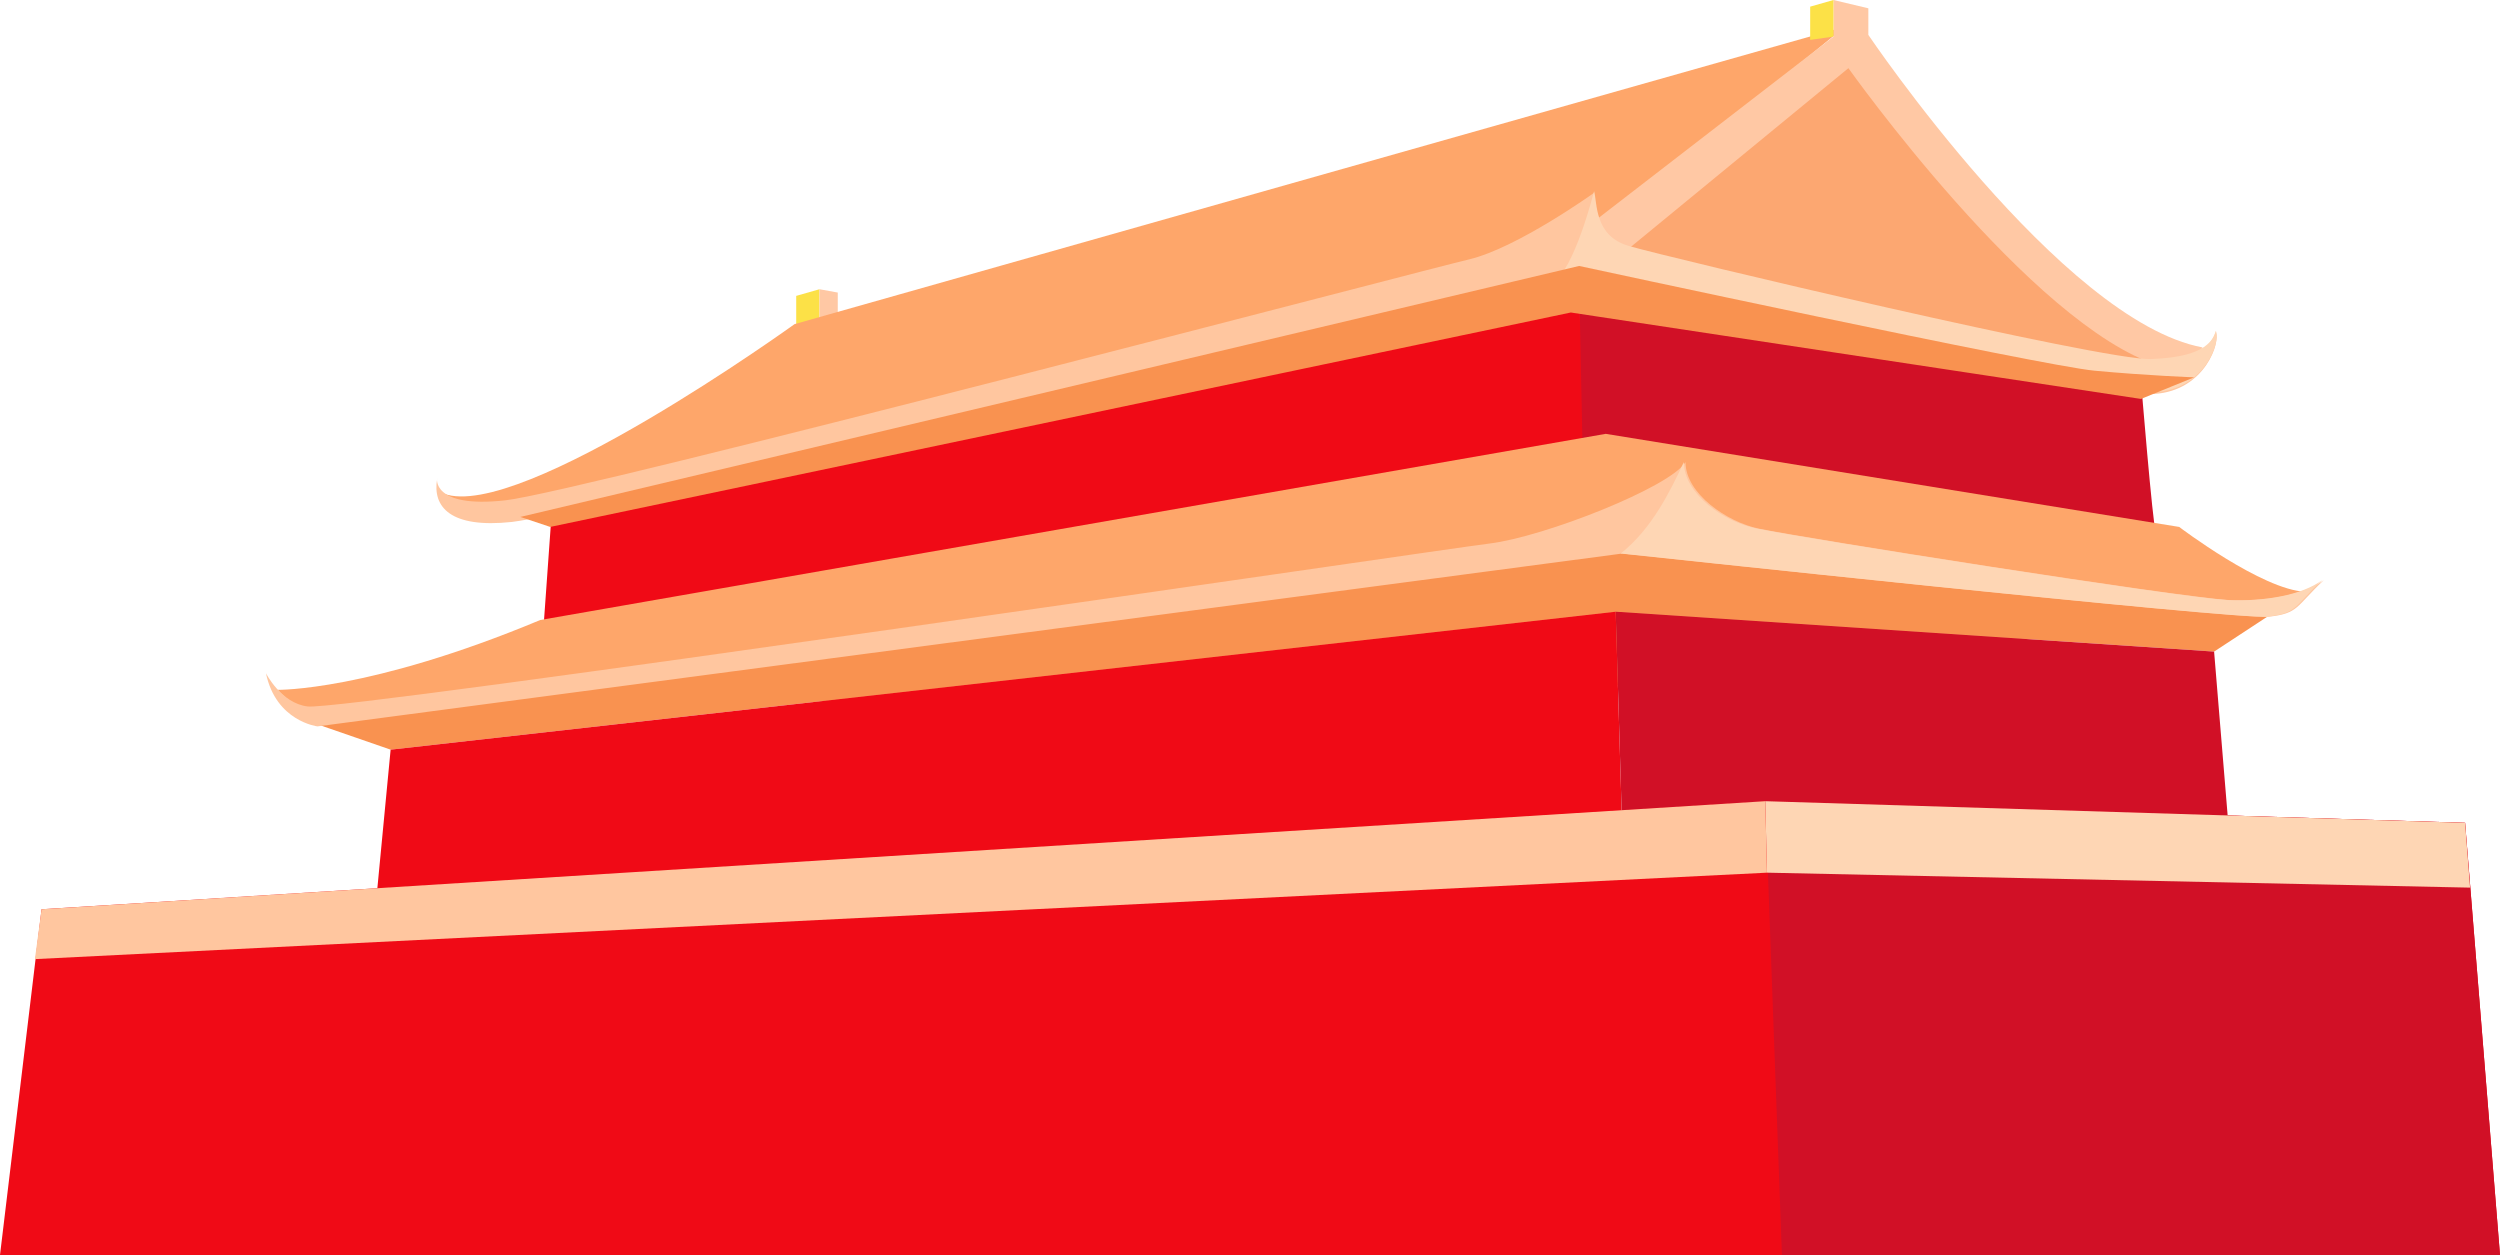   <svg xmlns="http://www.w3.org/2000/svg" x="0px" y="0px" viewBox="0 0 150.4 75.5" style="vertical-align: middle; max-width: 100%; width: 100%;" width="100%">
   <g>
    <polygon points="47.9,19.5 47.9,17.8 49.3,17.4 49.3,19.5" fill="rgb(252,225,71)">
    </polygon>
    <polygon points="49.3,17.4 50.4,17.6 50.4,19.5 49.3,19.5" fill="rgb(255, 200, 164)">
    </polygon>
    <path d="M95,16.8v9.6c0,0,34.9,6.3,34.7,5.7c-0.2-0.6-0.9-9.2-0.9-9.2L95,16.8z" fill="rgb(209,16,38)">
    </path>
    <path d="M26.7,29.7c4.6,1.7,21.1-10.2,21.1-10.2L111,1.6L94.2,15.3c0,0-53.4,15.5-62.1,15.5   C24.5,30.7,26.7,29.7,26.7,29.7z" fill="rgb(254, 166, 106)">
    </path>
    <polygon points="33.2,30.7 32.7,37.7 95.2,26.7 95,16.8" fill="rgb(240, 10, 22)">
    </polygon>
    <path d="M32.5,37.3l64.1-11.2l34.5,5.6c0,0,5,3.8,7.6,3.9c-1.2,1.3-40.4,5.6-40.4,5.6S27,42.7,18.8,42.7   c-1.1,0-2.1-1.2-2.1-1.2S22.2,41.6,32.5,37.3z" fill="rgb(254, 166, 106)">
    </path>
    <polygon points="18.3,43.3 23.5,45.1 97.2,36.8 133.2,39.2 136.4,37.1 97.5,32" fill="rgb(249, 146, 80)">
    </polygon>
    <polygon points="23.5,45.1 22.6,54.5 97.6,50.2 97.2,36.8" fill="rgb(240, 10, 22)">
    </polygon>
    <path d="M16,40.5c0,0,0.9,1.8,2.5,2c2.1,0.3,68.6-9.5,71.1-9.8c3.3-0.4,10.9-3.4,11.8-4.9   c0,1.9,2.5,3.6,4.4,4c2.9,0.6,25.1,4.1,28.3,4.3c2.2,0.1,4.5-0.3,5.7-1.2c-1.7,1.6-1.5,2-3.3,2.2c-1.8,0.2-38.9-3.8-38.9-3.8   L19.1,43.7C19.1,43.7,16.6,43.4,16,40.5z" fill="rgb(255, 198, 159)">
    </path>
    <path d="M94.5,14.4l15.8-12.2V0l2.1,0.5v1.6c0,0,11.6,17.2,20.1,18.8c-0.7,1.4-3.2,0.9-3.3,1.1   C129,22.3,94.5,14.4,94.5,14.4z" fill="rgb(255, 200, 164)">
    </path>
    <path d="M111.2,4.1c0,0,11,15.5,18.7,17.9c-0.4,0.4-11.7-0.8-11.7-0.8l-21-5.6L111.2,4.1z" fill="rgb(252, 167, 113)">
    </path>
    <path d="M26.3,28.8c0-0.1-0.4,1.8,4.1,1.3S86.6,16,88.4,15.6c2.9-0.7,7.5-4,7.5-4s-0.3,2.6,2.1,3.3   c2.4,0.7,28.5,6.9,31.4,6.8c2.9-0.1,3.6-0.9,3.9-1.7c0.3,0.5-0.6,3.5-3.7,3.7c-3.1,0.2-34.9-5.9-34.9-5.9S34.5,31,30.8,31.4   S26,30.5,26.3,28.8z" fill="rgb(255, 198, 159)">
    </path>
    <polygon points="97.2,36.8 97.6,50.2 134.3,52.5 133.2,39.2" fill="rgb(209,16,38)">
    </polygon>
    <polygon points="110.3,0 108.9,0.4 108.9,2.4 110.3,2.2" fill="rgb(252,225,71)">
    </polygon>
    <path d="M133.3,19.9c-0.2,0.8-1,1.6-3.9,1.7c-2.9,0.1-29-6.1-31.4-6.8c-2.1-0.6-1.9-2.6-2.1-3.3   c0,0-1.2,4.8-2.5,5.5c2,0.7,33.4,6.7,36.2,6.6C132.8,23.4,133.6,20.4,133.3,19.9z" fill="rgb(254, 214, 180)">
    </path>
    <path d="M31.3,31.1L95,16c0,0,27.8,6,31,6.3s6,0.4,6,0.4l-3.2,1.3l-34.3-5.2L33.1,31.7L31.3,31.1z" fill="rgb(249, 146, 80)">
    </path>
    <path d="M136.4,37.1c1.8-0.2,1.6-0.6,3.3-2.2c-1.2,0.9-3.5,1.3-5.7,1.2c-3.2-0.2-25.4-3.7-28.3-4.3   c-2-0.4-4.4-2.1-4.4-4c-0.8,1.7-1.9,4-3.8,5.5C97.6,33.3,134.6,37.3,136.4,37.1z" fill="rgb(254, 214, 180)">
    </path>
    <polygon points="2.5,54.7 106.2,48.2 148.3,49.5 150.4,75.5 0,75.5" fill="rgb(240, 10, 22)">
    </polygon>
    <polygon points="107.2,75.5 150.4,75.5 148.3,49.5 106.2,48.2" fill="rgb(209,16,38)">
    </polygon>
    <polygon points="106.2,48.2 106.3,52.5 148.6,53.4 148.3,49.5" fill="rgb(254, 214, 180)">
    </polygon>
    <polygon points="106.2,48.2 2.5,54.7 2.1,57.7 106.3,52.5" fill="rgb(255, 198, 159)">
    </polygon>
   </g>
  </svg>
